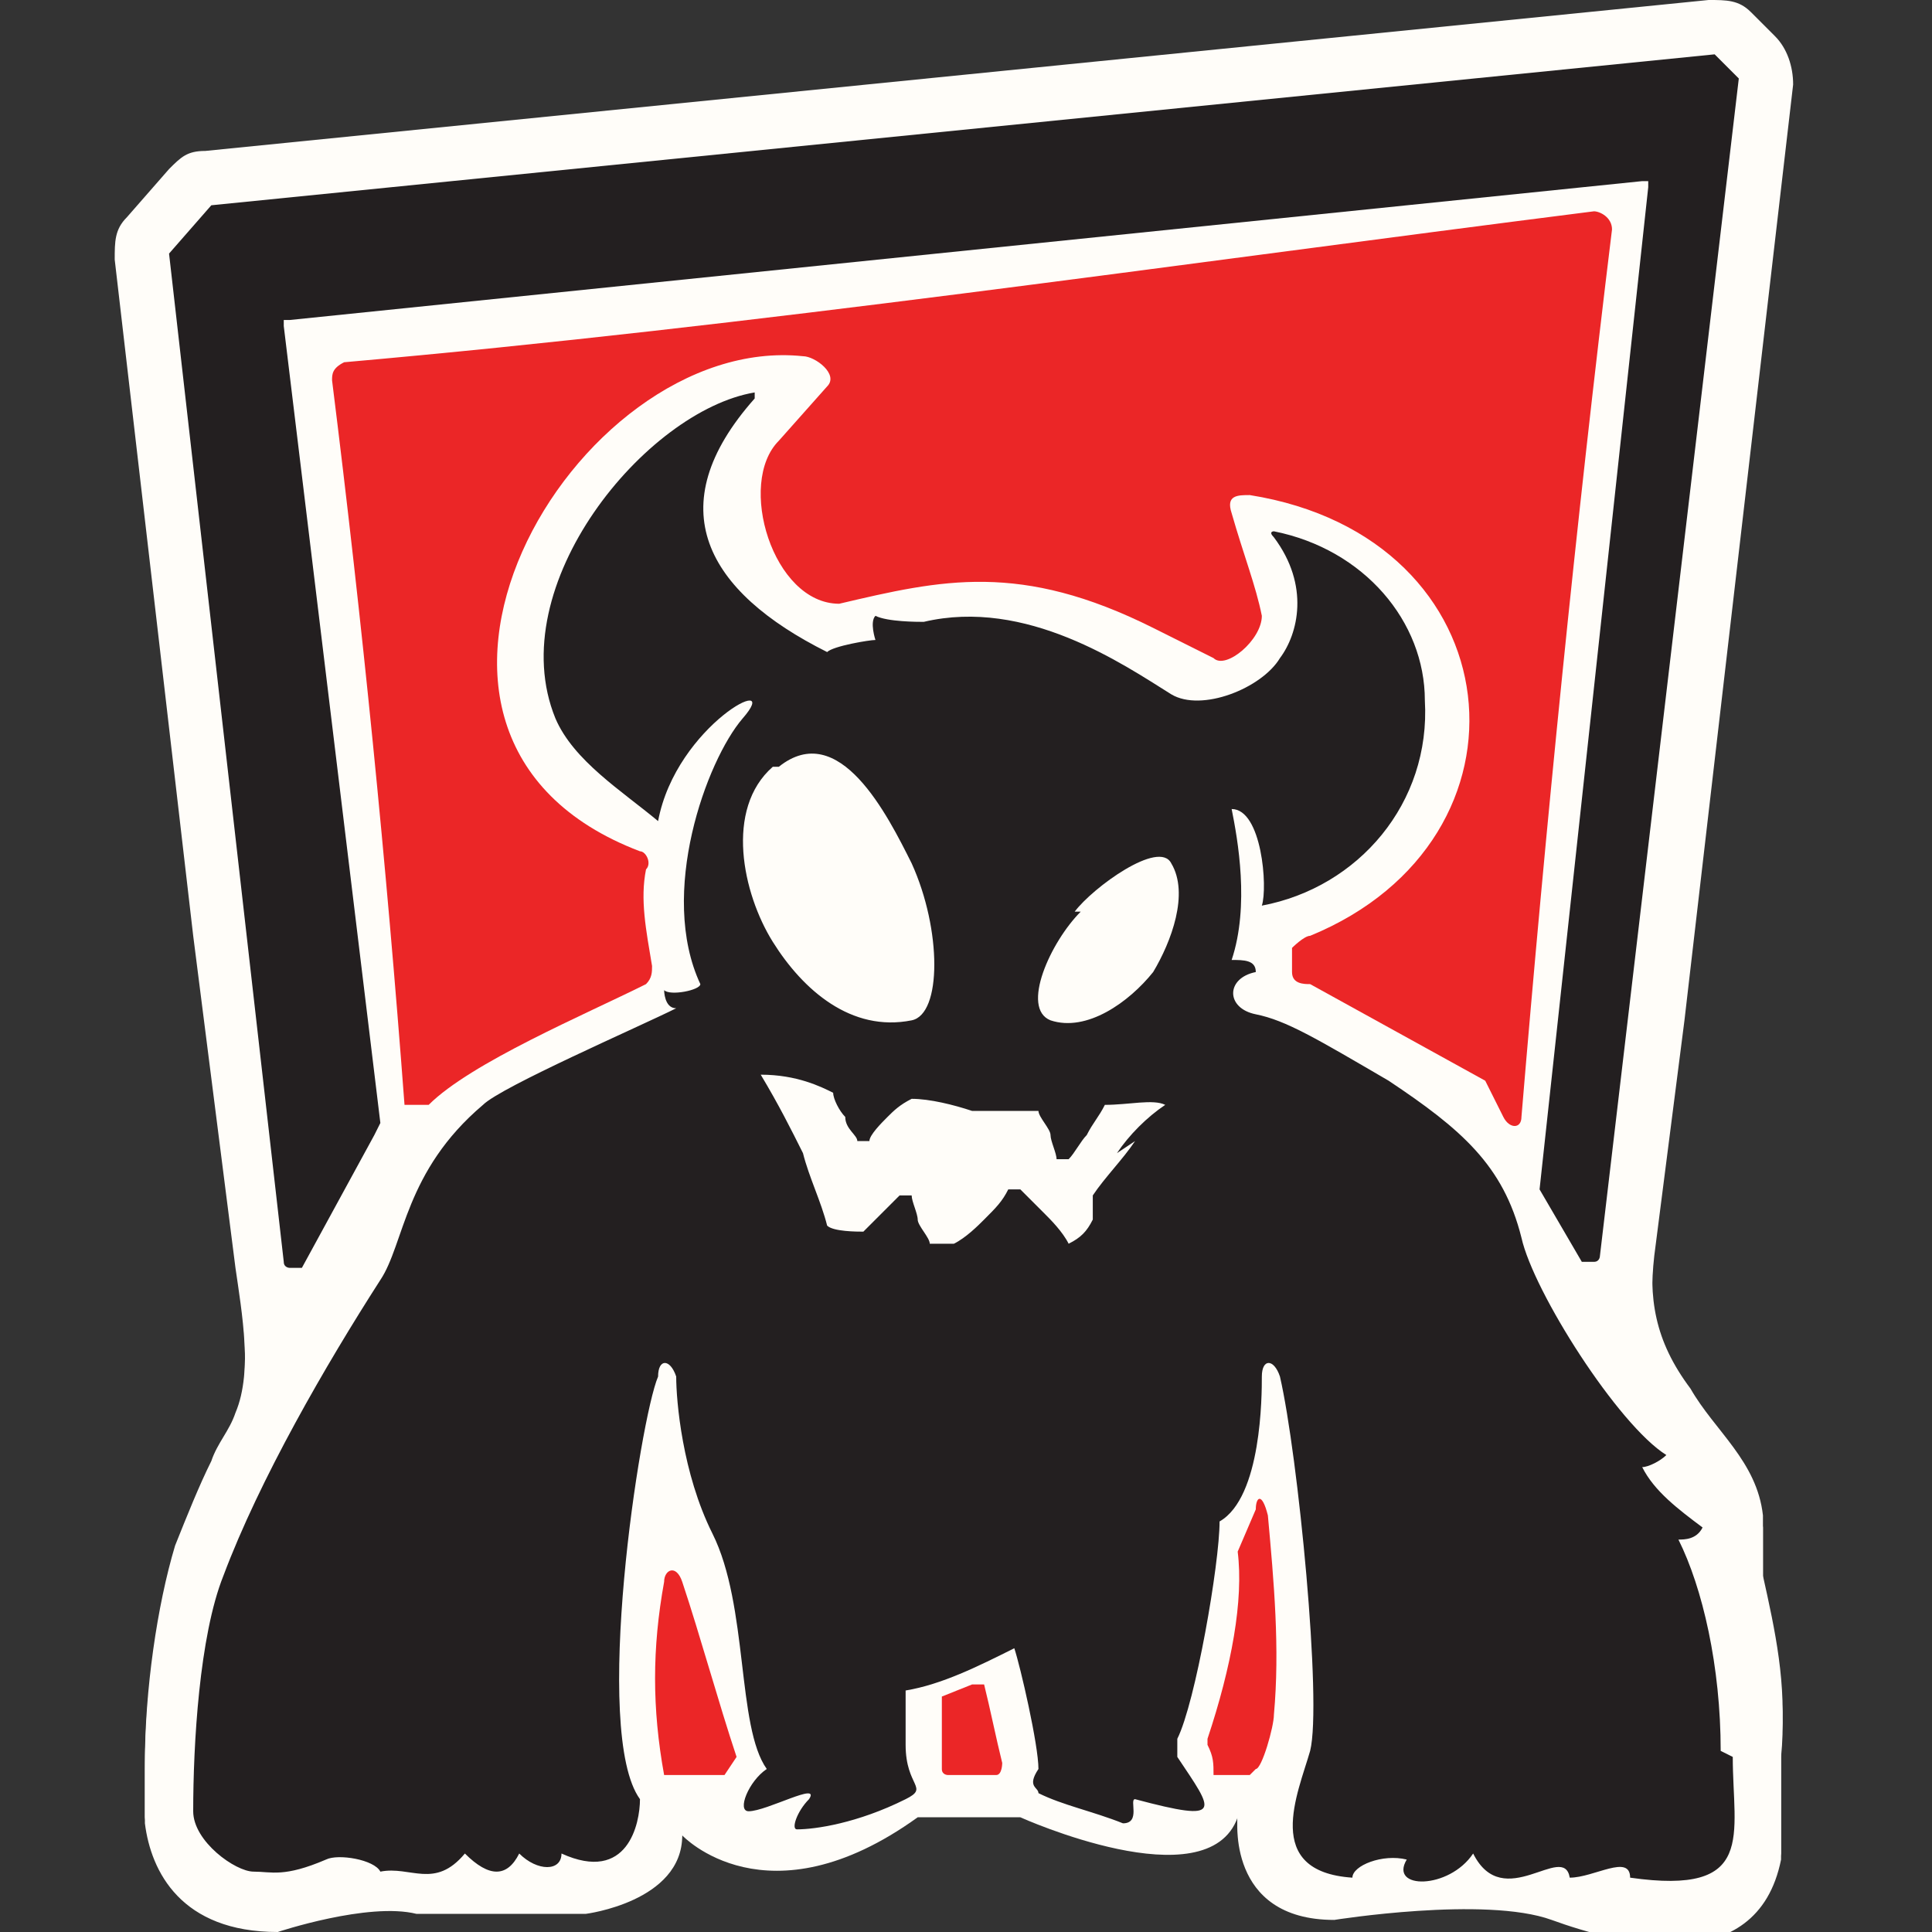 <svg viewBox="0 0 32 32" version="1.1" xmlns="http://www.w3.org/2000/svg">
  <rect x="0" y="0" width="32" height="32" fill="#333333" stroke="none"/>
  <defs>
    <style>
      .cls-1 {
        fill: #fffdf9;
      }

      .cls-2 {
        fill: #231f20;
      }

      .cls-3 {
        fill: #eb2627;
      }
    </style>
  </defs>
  
  <g>
    <g id="Layer_1">
      <path d="M27.4,20.8c-.1.9,0,1.6.6,2.4.4.7,1.1,1.2,1.2,2.1,0,.1,0,.3,0,.4,0,.2,0,.4,0,.6.2.9.4,1.8.3,2.8,0,.4,0,.9,0,1.3,0,.2,0,.3,0,.4h0c-.4,2-2.7,1.4-3.8,1s-3.6,0-3.6,0c-1.8,0-1.6-1.7-1.6-1.7-.5,1.4-3.6,0-3.6,0h-1.7c-2.5,1.8-3.9.3-3.9.3,0,1.1-1.6,1.3-1.6,1.3,0,0-2.1,0-2.8,0-.8-.2-2.3.3-2.3.3-1.6,0-2.1-1-2.2-1.8,0,0,0-.2,0-.2,0-.2,0-.4,0-.7,0-1.2.2-2.6.5-3.6.2-.5.4-1,.6-1.4.1-.3.3-.5.4-.8.3-.7.1-1.8,0-2.5l-.7-5.5L1.9,4.3c0-.3,0-.5.2-.7l.7-.8c.2-.2.3-.3.6-.3L28.3,0c.3,0,.5,0,.7.2l.4.4c.2.2.3.5.3.8l-1.8,15.5-.5,3.9Z" class="cls-1"></path>
      <path d="M29.5,30.7h0c-.4,2-2.7,1.4-3.8,1s-3.6,0-3.6,0c-1.8,0-1.6-1.7-1.6-1.7-.5,1.4-3.6,0-3.6,0h-1.7c-2.5,1.8-3.9.3-3.9.3,0,1.1-1.6,1.3-1.6,1.3,0,0-2.1,0-2.8,0-.8-.2-2.3.3-2.3.3-1.6,0-2.1-1-2.2-1.8,0-.5,0-.9,0-.9,0-1.2.2-2.6.5-3.6.2-.5.4-1,.6-1.4.1-.3.3-.5.4-.8.3-.7.1-1.8,0-2.5l-.7-5.5,8.7-.5,16,1.8-.5,3.9c-.1.9,0,1.6.6,2.4.4.7,1.1,1.2,1.2,2.1,0,.1,0,.3,0,.4,0,.2,0,.4,0,.6.2.9.4,1.8.3,2.8,0,.4,0,.9,0,1.3,0,.2,0,.3,0,.4Z" class="cls-1"></path>
      <path d="M11.9,29.4h-.9c-.2-1.1-.2-2.1,0-3.2,0-.2.2-.3.3,0,.3.9.6,2,.9,2.9l-.2.3ZM16.5,29.4h-.8c0,0-.1,0-.1-.1,0-.4,0-.7,0-1.1,0,0,0,0,0-.1l.5-.2c0,0,.2,0,.2,0,.1.4.2.9.3,1.3,0,0,0,.2-.1.2M20.7,29.4h-.6c0-.2,0-.3-.1-.5,0,0,0,0,0-.1.4-1.2.6-2.3.5-3.1l.3-.7c0-.2.1-.3.2.1.1,1.1.2,2.2.1,3.3,0,.2-.2.9-.3.9M7,18.3c0,0-.2,0-.3,0-.3-4-.7-8-1.2-12,0-.1,0-.2.2-.3,6.8-.6,13.6-1.6,20.7-2.5.1,0,.3.1.3.3-.6,4.9-1.1,9.9-1.5,14.7,0,.2-.2.2-.3,0l-.3-.6-2.9-1.6c-.1,0-.3,0-.3-.2v-.4c0,0,.2-.2.3-.2,3.9-1.6,3.4-6.6-1-7.3-.2,0-.4,0-.3.3.2.7.4,1.2.5,1.7,0,.4-.6.9-.8.7l-1-.5c-2.2-1.1-3.5-.8-5.2-.4-1.1,0-1.7-2-1-2.7l.8-.9c.2-.2-.2-.5-.4-.5-3.8-.4-7.7,6.3-2.7,8.2.1,0,.2.2.1.3-.1.5,0,1,.1,1.6,0,.1,0,.2-.1.3-1,.5-2.9,1.3-3.6,2" class="cls-3" id="Door_x5F_Inner"></path>
      <path d="M28.5,29c0-1.4-.3-2.7-.7-3.5.1,0,.3,0,.4-.2-.4-.3-.8-.6-1-1,.1,0,.3-.1.4-.2-.8-.5-2.2-2.7-2.4-3.6-.3-1.2-1-1.8-2.2-2.6-1.2-.7-1.7-1-2.2-1.1-.5-.1-.5-.6,0-.7,0-.2-.2-.2-.4-.2.3-.9.1-2,0-2.5.5,0,.6,1.3.5,1.6,1.6-.3,2.8-1.7,2.7-3.4,0-1.3-1-2.5-2.5-2.8,0,0-.1,0,0,.1.6.8.4,1.6.1,2-.3.5-1.3.9-1.8.6-.8-.5-2.4-1.6-4.1-1.2-.1,0-.6,0-.8-.1-.1.1,0,.4,0,.4-.1,0-.7.1-.8.2-2-1-2.8-2.4-1.2-4.2,0,0,0-.2,0-.1-1.8.3-4.2,3.2-3.3,5.4.3.7,1.1,1.2,1.7,1.7.3-1.6,2.1-2.5,1.4-1.7-.6.7-1.4,2.9-.7,4.4,0,.1-.5.2-.6.1,0,0,0,.3.2.3-.6.3-2.9,1.3-3.2,1.6-1.3,1.1-1.3,2.3-1.7,2.9-.9,1.4-2,3.3-2.6,4.9-.4,1-.5,2.8-.5,3.9,0,.5.7,1,1,1,.3,0,.5.1,1.2-.2.2-.1.8,0,.9.2.5-.1.9.3,1.4-.3.4.4.7.4.9,0,.3.3.7.3.7,0,1.1.5,1.3-.5,1.3-.9-.8-1.1,0-6.3.3-7,0-.3.2-.3.3,0,0,.4.1,1.6.6,2.6.6,1.2.4,3.2.9,3.9-.3.2-.5.7-.3.7.3,0,1.2-.5,1-.2-.2.2-.3.5-.2.5.3,0,1-.1,1.8-.5.4-.2,0-.2,0-.9,0-.2,0-.8,0-.9.6-.1,1.2-.4,1.8-.7.1.3.4,1.6.4,2-.2.3,0,.3,0,.4.4.2.9.3,1.4.5.3,0,.1-.4.2-.4,1.5.4,1.3.2.7-.7,0,0,0-.2,0-.3.3-.6.7-2.9.7-3.6.7-.4.7-2.1.7-2.4,0-.3.2-.3.3,0,.3,1.3.7,5.4.5,6.2-.2.7-.8,2,.7,2.1,0-.2.5-.4.9-.3-.3.5.7.5,1.1-.1.5,1,1.5-.2,1.6.4.4,0,1-.4,1,0,2.1.3,1.7-.7,1.7-2ZM17.8,15.1c.3-.4,1.4-1.2,1.6-.8.3.5,0,1.3-.3,1.8-.4.5-1.1,1-1.7.8-.5-.2,0-1.3.5-1.8ZM12.9,12.7c1-.8,1.8.8,2.2,1.6.5,1.1.5,2.5,0,2.6-1,.2-1.8-.5-2.3-1.3-.5-.8-.8-2.2,0-2.9ZM18.8,18.9c-.2.3-.5.6-.7.9,0,.1,0,.2,0,.4-.1.2-.2.3-.4.4-.1-.2-.3-.4-.4-.5-.1-.1-.3-.3-.4-.4,0,0,0,0-.1,0,0,0,0,0-.1,0-.1.2-.2.3-.4.5-.1.1-.3.3-.5.4-.2,0-.2,0-.4,0,0-.1-.2-.3-.2-.4,0-.1-.1-.3-.1-.4,0,0,0,0-.1,0s-.1,0-.1,0c-.2.2-.4.4-.6.6-.1,0-.5,0-.6-.1-.1-.4-.3-.8-.4-1.2-.2-.4-.4-.8-.7-1.3.6,0,1,.2,1.2.3,0,.1.1.3.2.4,0,.2.2.3.2.4,0,0,0,0,.1,0,0,0,.1,0,.1,0,0-.1.2-.3.3-.4.1-.1.2-.2.4-.3.3,0,.7.1,1,.2.4,0,.7,0,1.1,0,0,.1.2.3.2.4,0,.1.1.3.1.4,0,0,0,0,.1,0s.1,0,.1,0c.1-.1.2-.3.3-.4.1-.2.2-.3.3-.5.4,0,.8-.1,1,0-.3.2-.6.5-.8.8Z" class="cls-2" id="Monster_x5F_Silhouette"></path>
      <path d="M6.2,18.8l-1.2,2.2c0,0,0,0-.2,0,0,0-.1,0-.1-.1L2.8,4.2l.7-.8L28.4.9l.4.4-2.3,19.5c0,0,0,.1-.1.1,0,0-.1,0-.2,0l-.7-1.2s0,0,0,0l1.8-16.6s0,0,0-.1c0,0,0,0-.1,0L4.8,5.3s0,0-.1,0c0,0,0,0,0,.1l1.6,13.2s0,0,0,0" class="cls-2" id="Door_x5F_Frame"></path>
    </g>
  </g>
</svg>